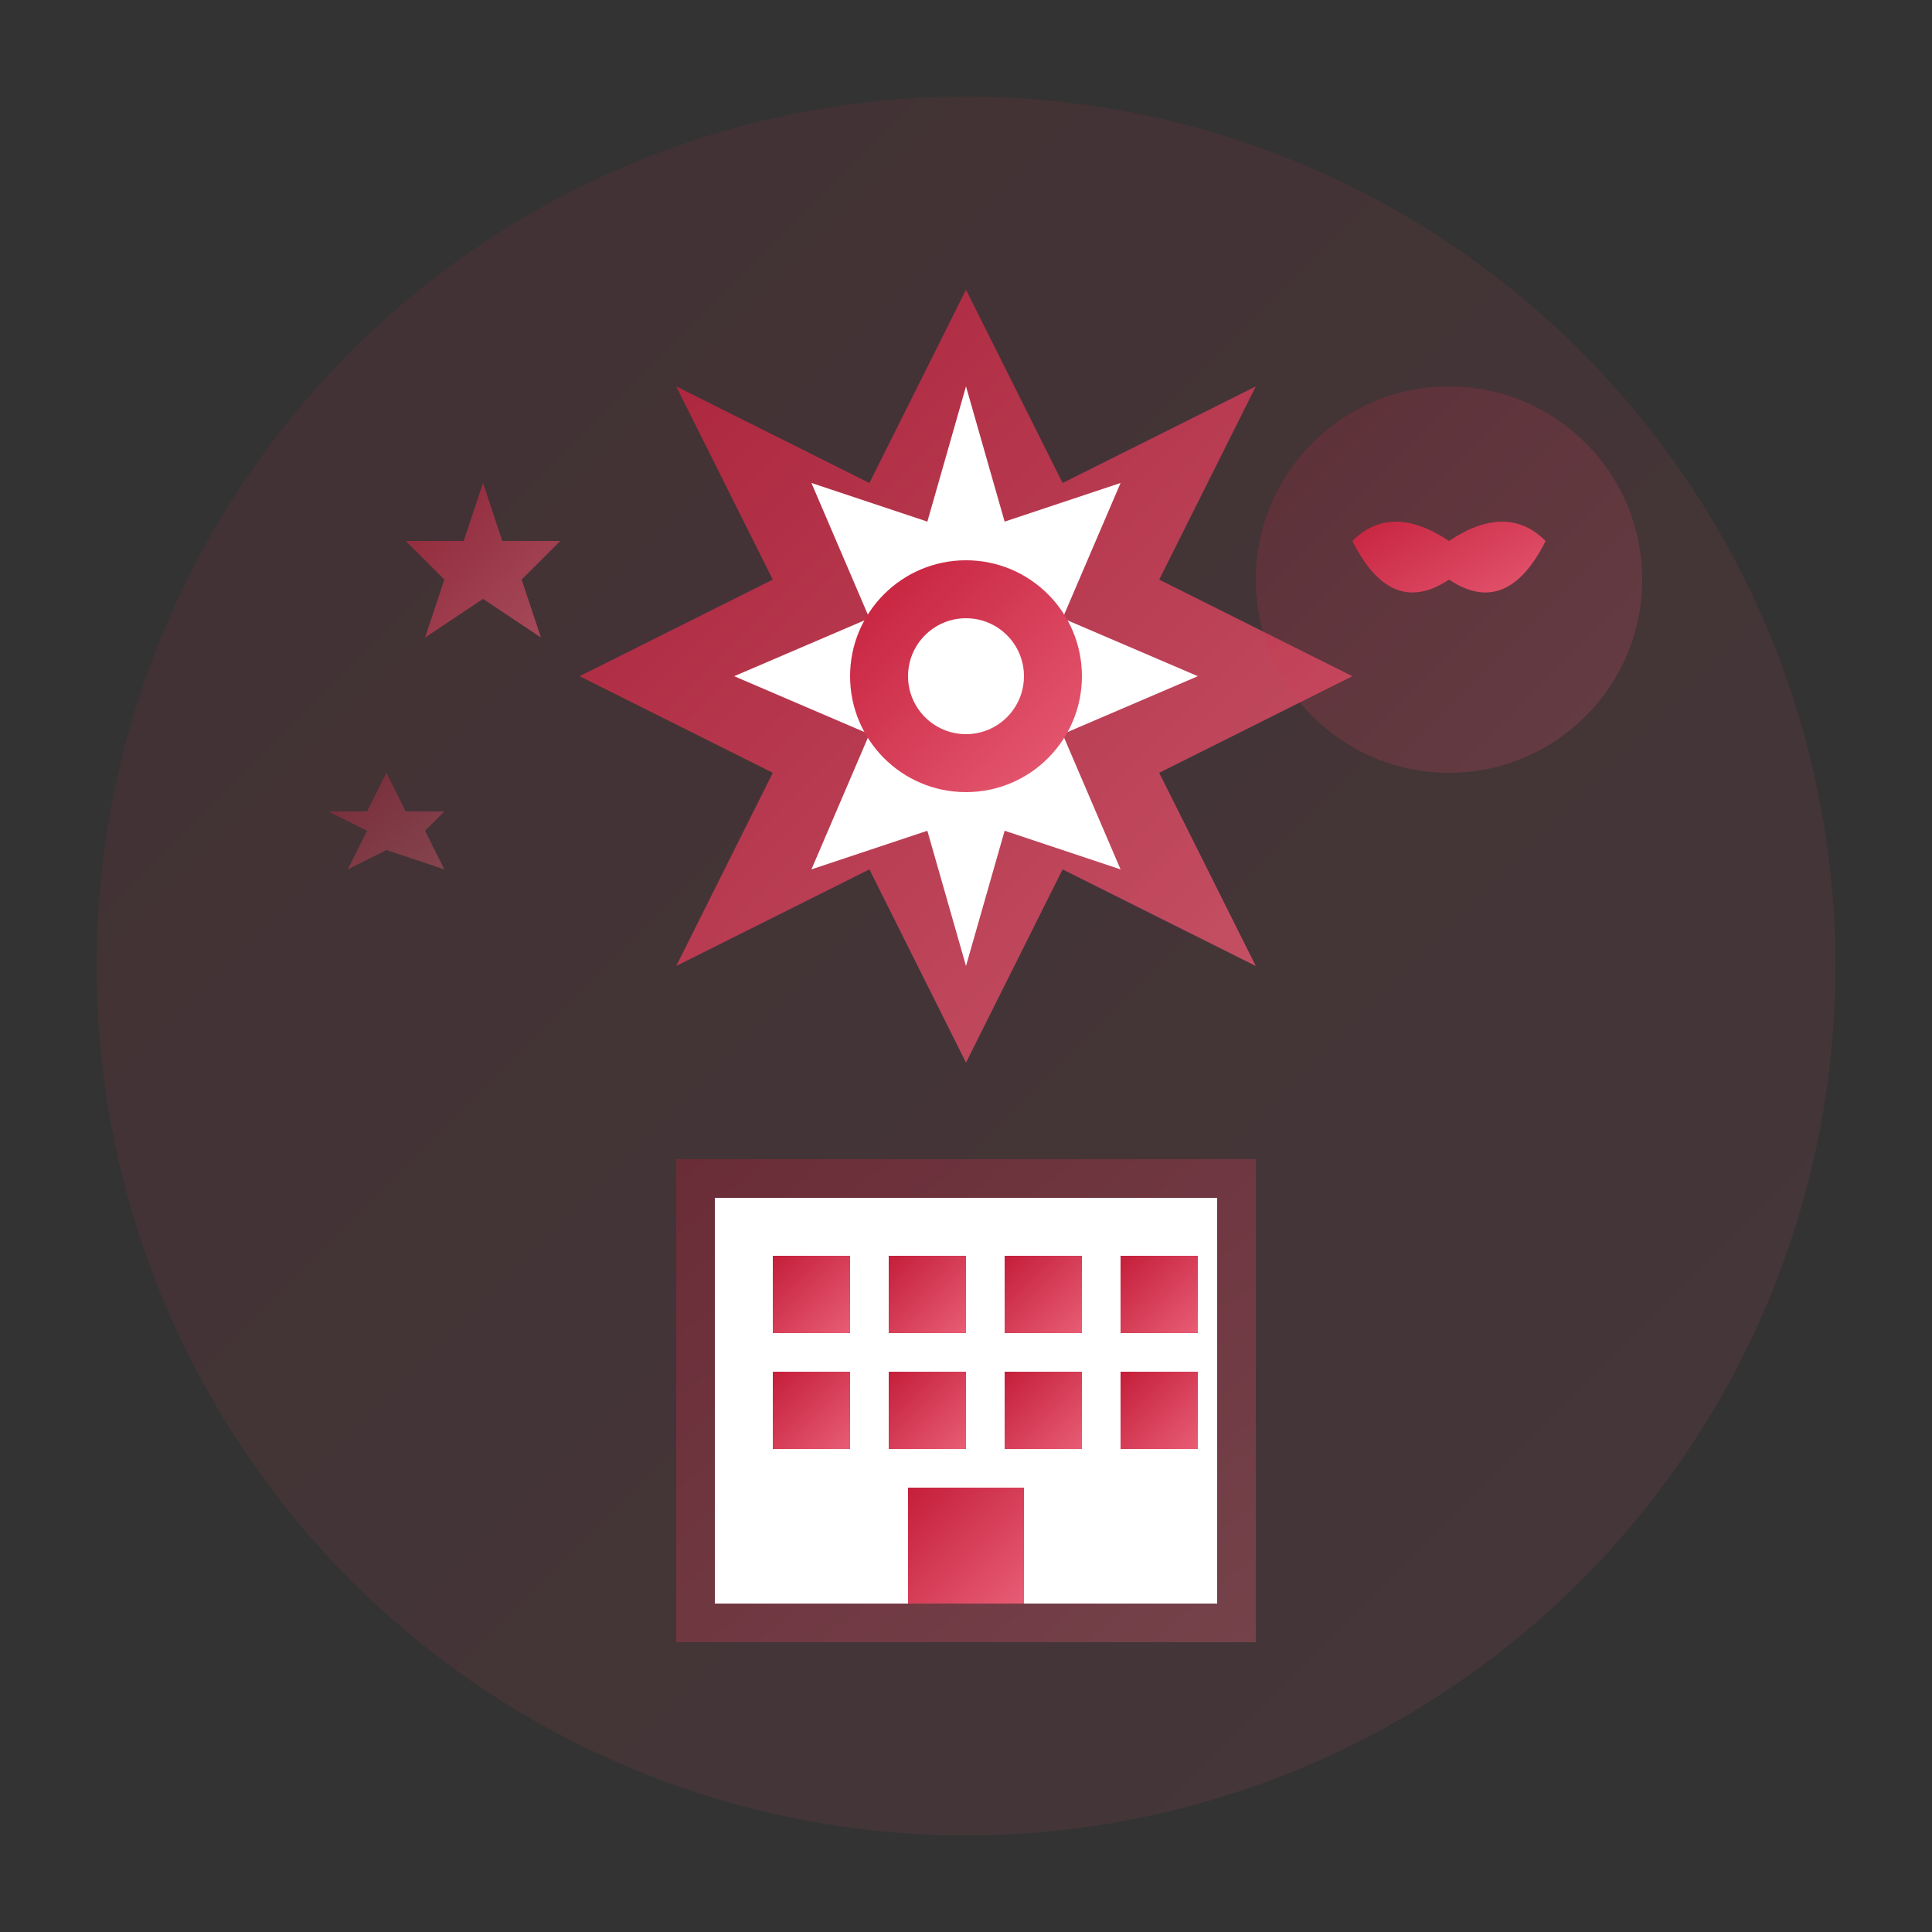<svg xmlns="http://www.w3.org/2000/svg" viewBox="0 0 100 100" width="80" height="80">
  <rect x="0" y="0" width="100" height="100" fill="#333333" stroke="none"/>
  <defs>
    <linearGradient id="aboutGrad" x1="0%" y1="0%" x2="100%" y2="100%">
      <stop offset="0%" style="stop-color:#c41e3a"/>
      <stop offset="100%" style="stop-color:#e85d75"/>
    </linearGradient>
  </defs>
  
  <!-- Background circle -->
  <circle cx="50" cy="50" r="45" fill="url(#aboutGrad)" opacity="0.1"/>
  
  <!-- Maple leaf inspired shape -->
  <path d="M50,15 L55,25 L65,20 L60,30 L70,35 L60,40 L65,50 L55,45 L50,55 L45,45 L35,50 L40,40 L30,35 L40,30 L35,20 L45,25 Z" fill="url(#aboutGrad)" opacity="0.8"/>
  
  <!-- Inner details -->
  <path d="M50,20 L52,27 L58,25 L55,32 L62,35 L55,38 L58,45 L52,43 L50,50 L48,43 L42,45 L45,38 L38,35 L45,32 L42,25 L48,27 Z" fill="white"/>
  
  <!-- Center circle -->
  <circle cx="50" cy="35" r="6" fill="url(#aboutGrad)"/>
  <circle cx="50" cy="35" r="3" fill="white"/>
  
  <!-- Building/office representation -->
  <rect x="35" y="60" width="30" height="25" fill="url(#aboutGrad)" opacity="0.3"/>
  <rect x="37" y="62" width="26" height="21" fill="white"/>
  
  <!-- Windows -->
  <rect x="40" y="65" width="4" height="4" fill="url(#aboutGrad)"/>
  <rect x="46" y="65" width="4" height="4" fill="url(#aboutGrad)"/>
  <rect x="52" y="65" width="4" height="4" fill="url(#aboutGrad)"/>
  <rect x="58" y="65" width="4" height="4" fill="url(#aboutGrad)"/>
  
  <rect x="40" y="71" width="4" height="4" fill="url(#aboutGrad)"/>
  <rect x="46" y="71" width="4" height="4" fill="url(#aboutGrad)"/>
  <rect x="52" y="71" width="4" height="4" fill="url(#aboutGrad)"/>
  <rect x="58" y="71" width="4" height="4" fill="url(#aboutGrad)"/>
  
  <!-- Door -->
  <rect x="47" y="77" width="6" height="6" fill="url(#aboutGrad)"/>
  
  <!-- Trust/handshake symbol -->
  <circle cx="75" cy="30" r="10" fill="url(#aboutGrad)" opacity="0.2"/>
  <path d="M70,28 Q72,26 75,28 Q78,26 80,28 Q78,32 75,30 Q72,32 70,28" fill="url(#aboutGrad)"/>
  
  <!-- Experience stars -->
  <path d="M25,25 L26,28 L29,28 L27,30 L28,33 L25,31 L22,33 L23,30 L21,28 L24,28 Z" fill="url(#aboutGrad)" opacity="0.6"/>
  <path d="M20,40 L21,42 L23,42 L22,43 L23,45 L20,44 L18,45 L19,43 L17,42 L19,42 Z" fill="url(#aboutGrad)" opacity="0.4"/>
</svg>
